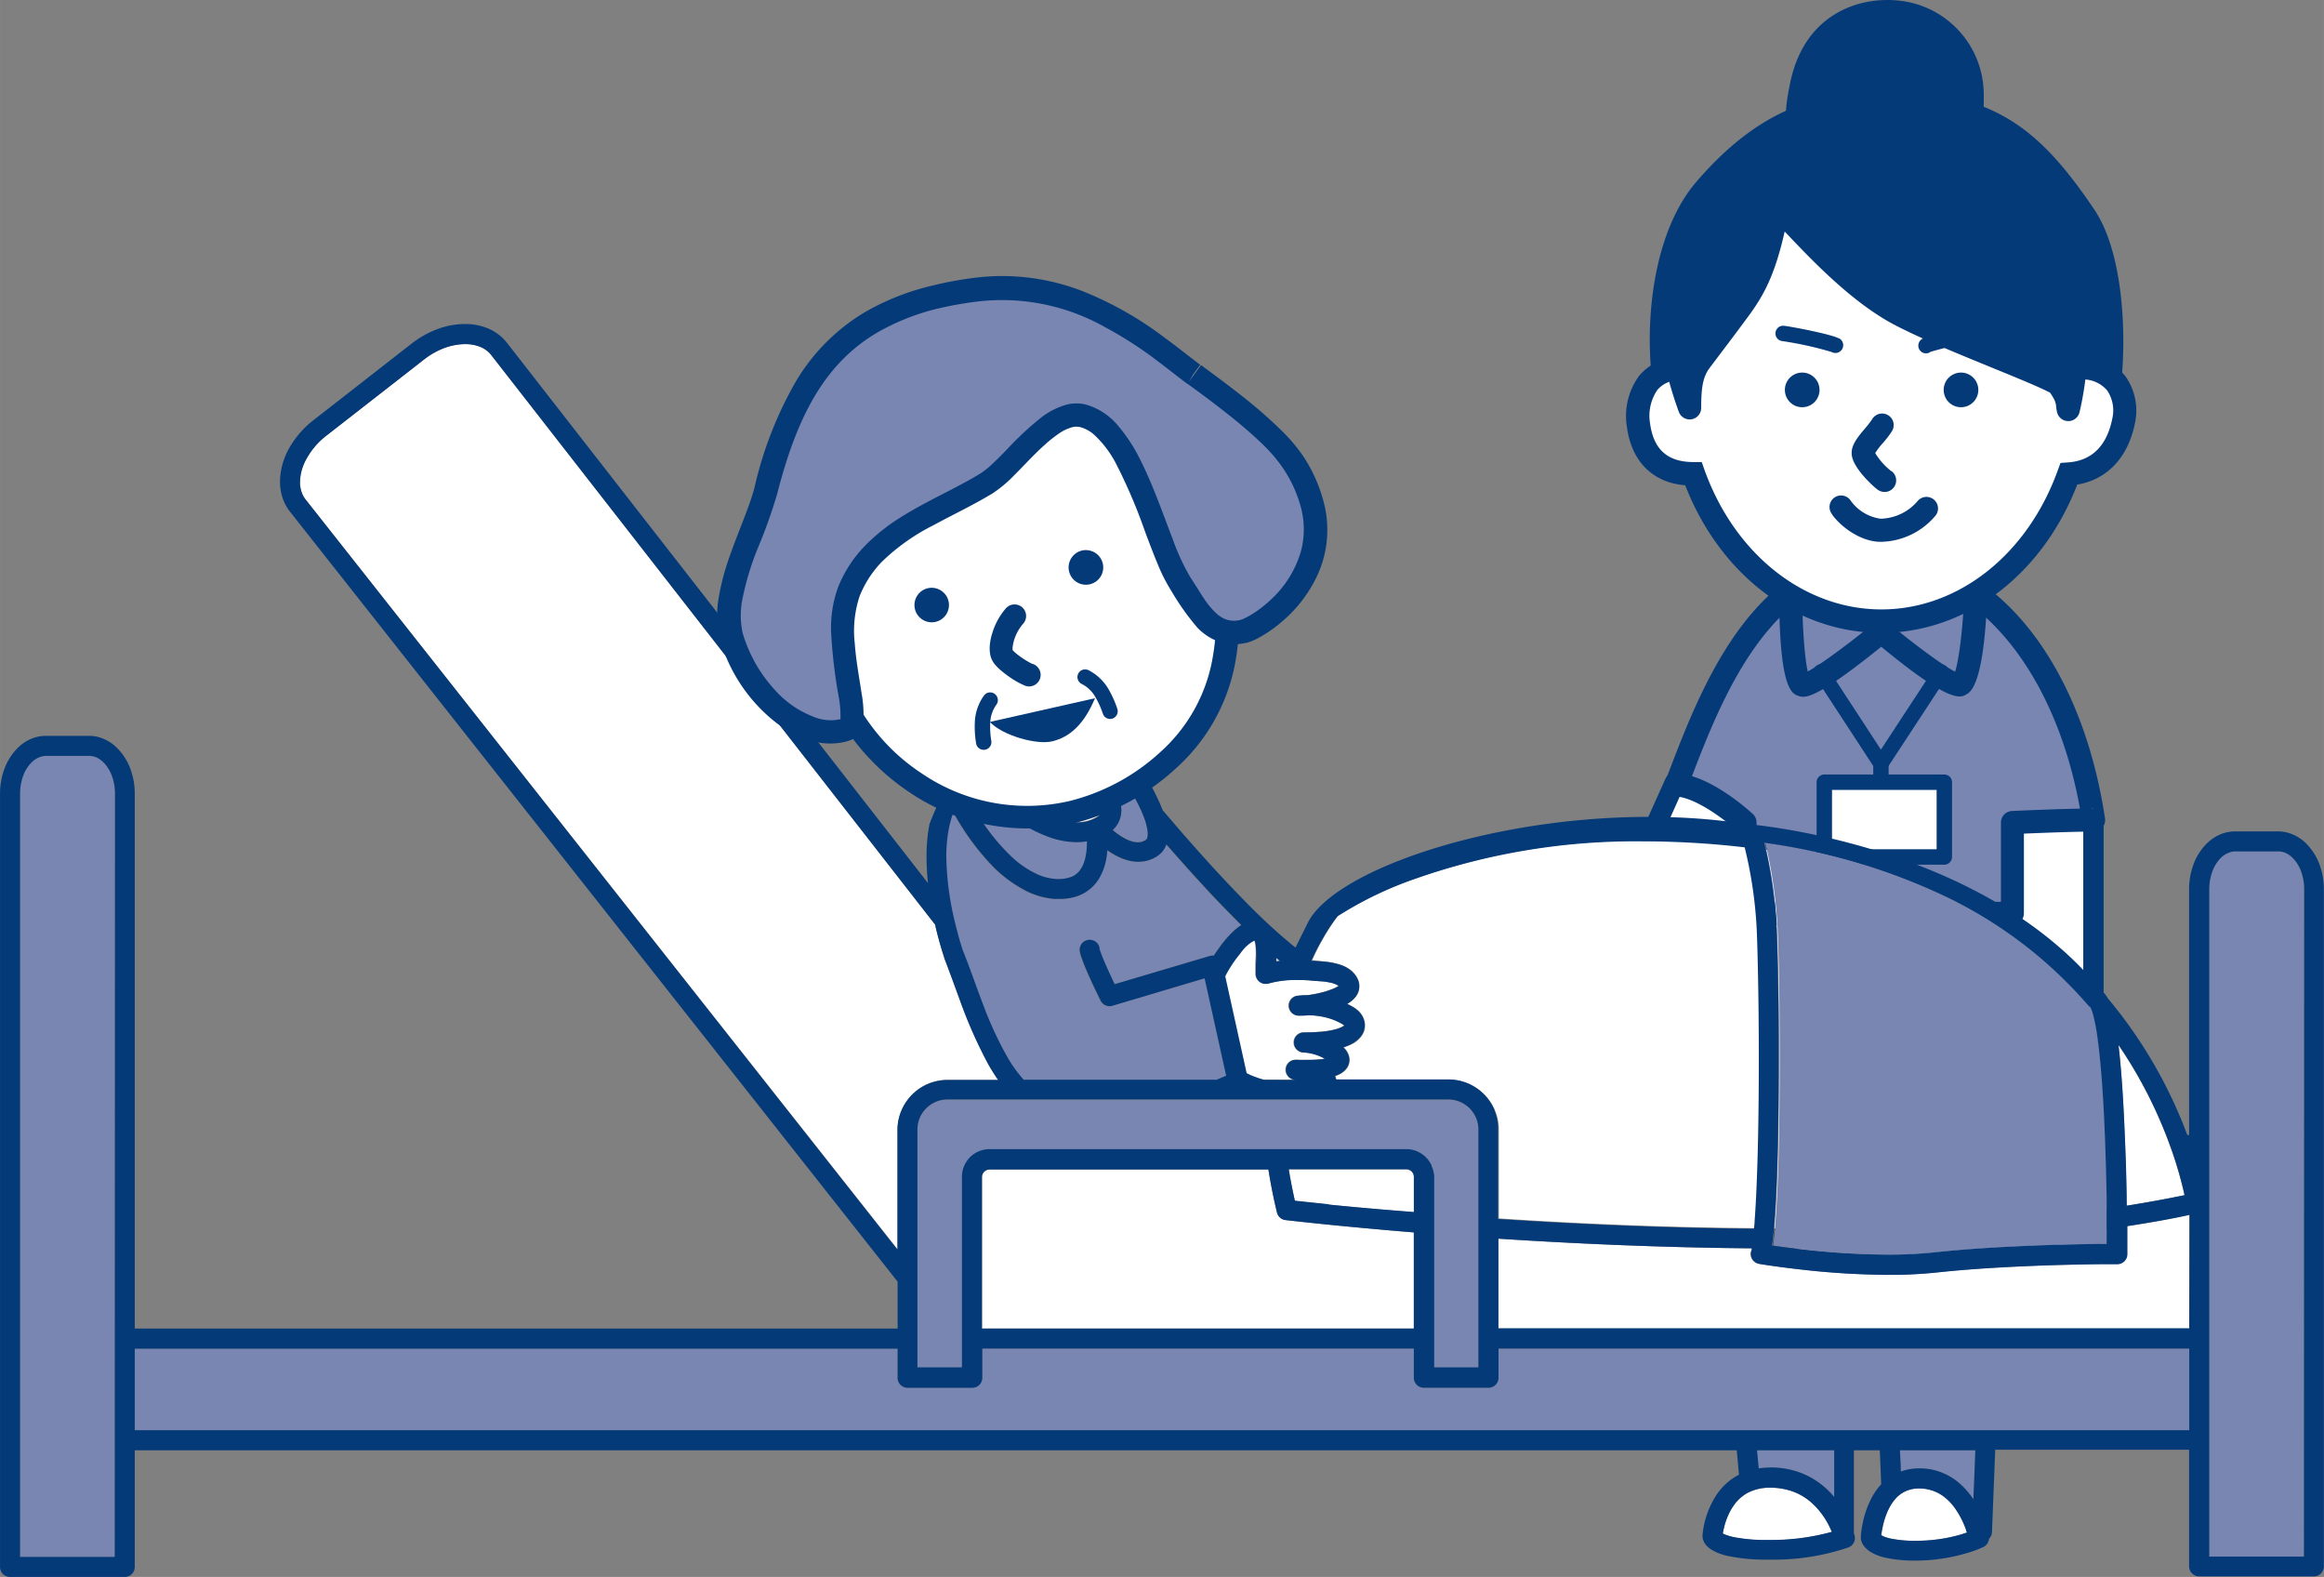 <svg id="レイヤー_1" data-name="レイヤー 1" xmlns="http://www.w3.org/2000/svg" width="120.7mm" height="81.88mm" viewBox="0 0 342.15 232.11">
  <rect x="0" y="0" width="342.15" height="232.11" fill="#808080" stroke="none"/>
  <defs>
    <style>
      .cls-1 {
        fill: #fff;
      }

      .cls-2 {
        fill: #7a86b2;
      }

      .cls-3 {
        fill: #053a79;
      }

      .cls-4, .cls-8 {
        fill: none;
      }

      .cls-5 {
        fill: #d4d4d4;
      }

      .cls-6 {
        fill: #383838;
      }

      .cls-7 {
        fill: #f2f2f2;
      }

      .cls-8 {
        stroke: #053a79;
        stroke-linecap: round;
        stroke-linejoin: round;
        stroke-width: 3px;
      }
    </style>
  </defs>
  <title>about-img1</title>
  <g>
    <rect class="cls-1" x="296.26" y="120.96" width="11.58" height="22.64"/>
    <rect class="cls-1" x="370.7" y="421.83" width="11.58" height="13.32" transform="translate(48.55 -410.28) rotate(20.66)"/>
    <g>
      <path class="cls-2" d="M435.07,425.7c-3.89,0-12,.37-12,.37v13.37H383.76V426.07s-5.69-5.28-10.13-5.55c4.34-11.17,11.67-32.67,29.74-32.89C418.75,387.44,431.64,402.94,435.07,425.7Z" transform="translate(-126.85 -305)"/>
      <path class="cls-3" d="M435.07,424c-3.89,0-11.7.35-12,.37a1.7,1.7,0,0,0-1.63,1.7v13.37a1.71,1.71,0,0,1,1.7-1.7H383.76a1.7,1.7,0,0,1,1.7,1.7V426.07a1.68,1.68,0,0,0-.54-1.25c-.63-.58-6.28-5.7-11.18-6a1.71,1.71,0,0,1,1.48,2.32l.66-1.71c4.29-11.18,11.48-29.9,27.51-30.1,14.39-.17,26.72,14.89,30,36.63a1.7,1.7,0,0,1,1.68-2Zm-31.72-38.07c-18.34.23-26.05,20.29-30.65,32.28l-.65,1.7a1.7,1.7,0,0,0,1.48,2.31c3.14.19,7.62,3.74,9.08,5.09a1.68,1.68,0,0,1-.55-1.24v13.37a1.7,1.7,0,0,0,1.7,1.7h39.35a1.71,1.71,0,0,0,1.71-1.7V426.07a1.7,1.7,0,0,1-1.62,1.7c.08,0,8.07-.37,11.88-.37a1.69,1.69,0,0,0,1.68-1.95C433.16,401.61,419.74,385.73,403.35,385.93Z" transform="translate(-126.85 -305)"/>
    </g>
    <path class="cls-3" d="M388.8,394.34c.19,12.2,1.91,12.78,2.83,13.09s2.39.79,13.29-8.13a1.72,1.72,0,0,1-2.18,0c11.16,9.36,12.71,8.44,13.63,7.9.61-.36,2.46-1.45,3-13.29h0a1.7,1.7,0,1,0-3.4-.15h0c-.2,4.41-.87,9.76-1.55,10.7a.85.85,0,0,1,.22-.18,1.09,1.09,0,0,1,.7-.17c-1.22-.23-6.37-4-10.41-7.4a1.7,1.7,0,0,0-2.17,0c-4.13,3.39-9.35,7.21-10.57,7.48a1.15,1.15,0,0,1,.52.06,1.05,1.05,0,0,1,.56.39c-.56-.93-1-6.08-1.06-10.3h0a1.71,1.71,0,1,0-3.41,0Z" transform="translate(-126.85 -305)"/>
    <g>
      <g>
        <rect class="cls-1" x="268.59" y="115.15" width="17.67" height="11"/>
        <path class="cls-3" d="M413.1,430H395.44a1.14,1.14,0,0,1,1.13,1.14v-11a1.14,1.14,0,0,1-1.13,1.13H413.1a1.14,1.14,0,0,1-1.13-1.13v11A1.14,1.14,0,0,1,413.1,430Zm0-11H395.44a1.14,1.14,0,0,0-1.14,1.14v11a1.14,1.14,0,0,0,1.14,1.13H413.1a1.14,1.14,0,0,0,1.14-1.13v-11A1.14,1.14,0,0,0,413.1,419Z" transform="translate(-126.85 -305)"/>
      </g>
      <g>
        <path class="cls-3" d="M394,404.52l8.82,13.5a1.11,1.11,0,0,0,.94.51,1.12,1.12,0,0,0,.95-.51l8.85-13.5h0a1.13,1.13,0,1,0-1.89-1.24h0l-8.85,13.5a1.13,1.13,0,0,1,.95-.52,1.12,1.12,0,0,1,.94.52l-8.81-13.5h0a1.13,1.13,0,0,0-1.9,1.24Z" transform="translate(-126.85 -305)"/>
        <path class="cls-3" d="M402.64,417.23v2.25h0a1.13,1.13,0,0,0,2.26,0h0v-2.25h0a1.13,1.13,0,0,0-2.26,0Z" transform="translate(-126.85 -305)"/>
      </g>
    </g>
    <g>
      <path class="cls-3" d="M417.21,318.87a12.16,12.16,0,0,0-11-12.09c-4.79-.51-12.19,1.26-14.18,10.72-.91,4.32-1.28,8.45,2.12,13.94,1.62,2.62,6,6.6,10.21,6.85,1.57.09,7.11-3.23,8.71-5.1C416,329.82,417.34,325.58,417.21,318.87Z" transform="translate(-126.85 -305)"/>
      <path class="cls-3" d="M418.91,318.84a13.91,13.91,0,0,0-12.49-13.75c-6.08-.65-13.93,2.11-16,12.06-.91,4.31-1.48,9,2.33,15.19,1.86,3,6.67,7.36,11.56,7.65,2.49.14,8.5-3.82,10.1-5.7C417.65,330.47,419,325.71,418.91,318.84Zm-7.11,13.24c-1.43,1.69-6.27,4.43-7.36,4.51h.05c-3.47-.2-7.38-3.64-8.86-6-3.16-5.1-2.73-8.77-1.9-12.7,2-9.71,9.95-9.63,12.33-9.38a10.43,10.43,0,0,1,9.45,10.43C415.62,325,414.52,328.9,411.8,332.08Z" transform="translate(-126.85 -305)"/>
    </g>
    <g>
      <path class="cls-3" d="M433.78,336.81c-7.71-11.44-14.25-16.91-29.49-16.59-8.26.17-16.63,1.27-26.42,12.67s-6.84,38.18-1.5,37.59c16.83.73,54.43-.2,57.33,1C437.42,373,440.54,346.83,433.78,336.81Z" transform="translate(-126.85 -305)"/>
      <path class="cls-3" d="M435.19,335.85c-7.94-11.76-14.9-17.67-30.94-17.33-8.39.17-17.44,1.35-27.67,13.26-8.6,10-7.93,30.53-4.31,37.41,1.43,2.7,3.12,3.11,4.28,3h-.26c7.38.32,18.54.32,29.34.32,12.05,0,25.72,0,27.45.57a2.72,2.72,0,0,0,3.18-1C439.88,367.65,441.51,345.22,435.19,335.85Zm-.84,34.06c-1.77-.73-9.69-.81-28.72-.81-10.76,0-21.89,0-29.19-.31a1.13,1.13,0,0,0-.26,0h.05c-.24-.07-1.08-.88-1.86-3.58-2.29-7.82-1.89-23.45,4.79-31.22,9.33-10.86,17.23-11.91,25.17-12.08,14.55-.31,20.63,4.86,28,15.84,6,8.92,3.41,30.34,1.2,32.22A.87.87,0,0,1,434.35,369.91Z" transform="translate(-126.85 -305)"/>
    </g>
    <g>
      <path class="cls-1" d="M433.76,359.15c5.6.5,6.26,5.13,5.77,7.67-.39,2-1.83,7.5-8.09,7.95-4.56,12.74-15.22,21.68-27.64,21.68s-23.09-8.94-27.65-21.68c-5.62.05-7.62-3.62-8.09-7.18-.44-3.26.64-7.94,5.77-8.27.72-18.85,13.86-33.87,30-33.87S433,340.38,433.76,359.15Z" transform="translate(-126.85 -305)"/>
      <path class="cls-3" d="M433.61,360.85a4.61,4.61,0,0,1,3.48,1.64,5.24,5.24,0,0,1,.77,4c-.79,4.1-3,6.32-6.54,6.57l-1.11.08-.37,1c-4.47,12.49-14.69,20.56-26,20.56s-21.58-8.07-26.05-20.55l-.4-1.14h-1.21c-3.79,0-5.89-1.83-6.4-5.7a6.73,6.73,0,0,1,1.08-4.92,4.13,4.13,0,0,1,3.12-1.43l1.53-.1,0-1.54c.7-18.07,13.11-32.23,28.28-32.23s27.5,14.09,28.26,32.07l.06,1.49Zm-29.81-37.1c-17,0-30.91,15.59-31.67,35.5l1.58-1.63a7.54,7.54,0,0,0-5.52,2.67,10,10,0,0,0-1.82,7.53c.74,5.54,4.31,8.7,9.8,8.65l-1.62-1.13c4.95,13.86,16.43,22.81,29.25,22.81s24.29-8.95,29.24-22.81l-1.48,1.12c5.06-.36,8.57-3.76,9.64-9.32a8.77,8.77,0,0,0-1.39-6.7,7.89,7.89,0,0,0-5.9-3l1.55,1.62C434.62,339.27,420.72,323.75,403.8,323.75Z" transform="translate(-126.85 -305)"/>
    </g>
    <path class="cls-3" d="M394.73,362.38a2.55,2.55,0,1,1-2.54-2.54A2.55,2.55,0,0,1,394.73,362.38Z" transform="translate(-126.85 -305)"/>
    <path class="cls-3" d="M418.11,362.38a2.55,2.55,0,1,1-2.55-2.54A2.55,2.55,0,0,1,418.11,362.38Z" transform="translate(-126.85 -305)"/>
    <path class="cls-3" d="M405.28,374.34a9.86,9.86,0,0,1-2.46-2.84.45.45,0,0,0,0,.08.85.85,0,0,1,0,.29,9.67,9.67,0,0,1,1.25-1.67,14.68,14.68,0,0,0,1.34-1.76h0a1.7,1.7,0,0,0-2.93-1.74h0a12.1,12.1,0,0,1-1,1.3c-1.13,1.34-2.19,2.59-2,4,.24,1.93,3.09,4.56,3.83,5.09h0a1.7,1.7,0,1,0,2-2.76Z" transform="translate(-126.85 -305)"/>
    <path class="cls-3" d="M396.59,380.75c1.46,2,4.38,4,7.12,4a10.72,10.72,0,0,0,8-3.74h0a1.7,1.7,0,0,0-2.47-2.34h0a7.38,7.38,0,0,1-5.52,2.68,6.51,6.51,0,0,1-4.38-2.63h0a1.7,1.7,0,1,0-2.74,2Z" transform="translate(-126.85 -305)"/>
    <g>
      <path class="cls-3" d="M375.6,365c0-2.67.15-5,1.6-6.88,3-4,4.55-6,6-8,1.66-2.33,3.66-5.33,5.33-14.33.94,0,9.5,11.18,18.33,15.66,7.39,3.76,19.65,8.14,23,10a6.17,6.17,0,0,1,1.5,3.75c5-21.25-7.48-41.22-29.7-40.68C388.84,324.91,364.6,334.78,375.6,365Z" transform="translate(-126.85 -305)"/>
      <path class="cls-3" d="M377.31,365c0-2.72.19-4.46,1.25-5.86l2.87-3.8c1.3-1.72,2.24-3,3.15-4.23,2-2.83,4-6.11,5.62-15a1.7,1.7,0,0,1-1.67,1.39,1.31,1.31,0,0,1-.72-.19c.31.22,1.41,1.37,2.38,2.39,3.58,3.76,9.57,10.06,15.9,13.28,4,2.05,9.4,4.24,14.13,6.18,3.78,1.54,7.34,3,8.79,3.82a1.72,1.72,0,0,1-.55-.49c1,1.41,1.05,1.82,1.1,2.29a6.59,6.59,0,0,0,.14.89,1.7,1.7,0,0,0,3.31,0c2.78-11.81.49-23.36-6.27-31.7-6-7.39-14.93-11.32-25.13-11.07-8.69.21-20.15,4.35-26.14,13.12-5.29,7.76-5.78,17.71-1.46,29.59a1.7,1.7,0,0,0,3.3-.58Zm24.38-38.73c9.13-.22,17.09,3.26,22.41,9.82,6.09,7.51,8.13,18,5.6,28.77a1.7,1.7,0,0,1,3.3,0,4.06,4.06,0,0,1-.06-.43,7.27,7.27,0,0,0-1.7-3.89,1.61,1.61,0,0,0-.54-.5c-1.65-.94-5.14-2.37-9.19-4-4.67-1.91-10-4.08-13.88-6.06-5.81-3-11.55-9-15-12.59-2.5-2.64-3.1-3.26-4.12-3.26a1.69,1.69,0,0,0-1.67,1.39c-1.65,8.89-3.61,11.64-5.05,13.65-.88,1.23-1.81,2.46-3.09,4.15l-2.88,3.82c-1.79,2.38-1.94,5.09-1.94,7.9a1.7,1.7,0,0,1,3.3-.58c-3.92-10.79-3.56-19.71,1.08-26.51C383.59,330.16,393.87,326.49,401.69,326.3Z" transform="translate(-126.85 -305)"/>
    </g>
    <path class="cls-3" d="M397.62,354.83c-1.17-.66-7.34-1.81-8.15-1.88h0a1.13,1.13,0,1,0-.19,2.26h0a51.91,51.91,0,0,1,7.23,1.6h0a1.14,1.14,0,1,0,1.12-2Z" transform="translate(-126.85 -305)"/>
    <path class="cls-3" d="M411,356.81h0a51.91,51.91,0,0,1,7.23-1.6h0A1.13,1.13,0,1,0,418,353h0c-.81.07-7,1.22-8.15,1.88h0a1.15,1.15,0,0,0-.43,1.55,1.13,1.13,0,0,0,1.55.43Z" transform="translate(-126.85 -305)"/>
    <g>
      <path class="cls-4" d="M275.15,424.62c-.11-.1-.22-.18-.32-.26l-1,0Z" transform="translate(-126.85 -305)"/>
      <path class="cls-5" d="M315.29,446.42l-.53-.44c0,.18,0,.35,0,.51Z" transform="translate(-126.85 -305)"/>
      <path class="cls-2" d="M305.15,436.71c-2.45-2.62-4.78-5.23-6.66-7.39a3.53,3.53,0,0,1-.59,1.05,4,4,0,0,1-.78.69,5.17,5.17,0,0,1-1.36.62,5.22,5.22,0,0,1-1.39.19,5.79,5.79,0,0,1-1.41-.17,7.31,7.31,0,0,1-1.27-.44,10.4,10.4,0,0,1-1.9-1.09,13.46,13.46,0,0,1-.17,1.35,8.58,8.58,0,0,1-.94,2.63,6.13,6.13,0,0,1-1.27,1.59,6.22,6.22,0,0,1-2.68,1.38,8.12,8.12,0,0,1-2,.22l-.72,0a11.34,11.34,0,0,1-4.82-1.53,19,19,0,0,1-4-3,36,36,0,0,1-5.17-6.65c-.4-.66-.7-1.2-.89-1.54a13.49,13.49,0,0,0-.66,2.31,22,22,0,0,0-.38,4.21,42.75,42.75,0,0,0,1.22,9.45c.58,2.5,1.16,4.23,1.23,4.42.95,2.43,1.92,5.22,3,8a53.46,53.46,0,0,0,3.62,7.79,19.61,19.61,0,0,0,2.32,3.19H306c.55-.22,1-.43,1.4-.59L304.2,449l-13.66,4.05a1.47,1.47,0,0,1-1.74-.76s-1-2.08-1.9-4.05c-.29-.66-.56-1.31-.77-1.89a8.87,8.87,0,0,1-.3-.92,3.72,3.72,0,0,1-.11-.48h0a1.48,1.48,0,0,1,2.92-.45.94.94,0,0,0,0,.16q0,.12.09.3c.08.23.19.53.32.85.26.65.59,1.42.93,2.16s.63,1.37.89,1.9l14-4.15a1.71,1.71,0,0,1,.59-.05q.45-.69,1-1.44a17.13,17.13,0,0,1,1.73-2,8.89,8.89,0,0,1,1.32-1.06C308.05,439.75,306.58,438.23,305.15,436.71Z" transform="translate(-126.85 -305)"/>
      <path class="cls-2" d="M406.7,521.59a7.86,7.86,0,0,1,2.71-.46h.31a8.87,8.87,0,0,1,5.57,2.16,11.31,11.31,0,0,1,2.09,2.39c.05-1.21.11-2.6.17-4.17,0-1,.08-2,.12-3h-11.1C406.62,519.55,406.66,520.59,406.7,521.59Z" transform="translate(-126.85 -305)"/>
      <path class="cls-2" d="M385.75,521.13a12.52,12.52,0,0,1,1.78-.13H388a12.28,12.28,0,0,1,3.62.64,11.45,11.45,0,0,1,2.88,1.46,12.36,12.36,0,0,1,2.39,2.19v-6.83H385.5C385.59,519.4,385.67,520.29,385.75,521.13Z" transform="translate(-126.85 -305)"/>
      <path class="cls-1" d="M335,500.55V486.4c-11.58-.95-18.88-1.82-18.9-1.82a1.47,1.47,0,0,1-1.25-1.12c-.53-2.18-.94-4.29-1.26-6.32H272.53a1.11,1.11,0,0,0-.62.19,1.13,1.13,0,0,0-.4.49,1.07,1.07,0,0,0-.09.43v22.3Z" transform="translate(-126.85 -305)"/>
      <path class="cls-1" d="M384.77,488.74c-13.5-.11-26.41-.71-37.32-1.42v13.23H449.16V483.8c-3,.62-6,1.17-9.16,1.66,0,2.12,0,3.58,0,4v.13a1.47,1.47,0,0,1-1.48,1.47h-.67l-1.87,0c-1.6,0-3.85.06-6.46.13-5.2.16-11.83.47-17.45,1.08a65.93,65.93,0,0,1-7.21.36,117.53,117.53,0,0,1-13.13-.81c-3.54-.4-5.88-.8-5.9-.8a1.49,1.49,0,0,1-1-.63,1.46,1.46,0,0,1-.23-1.13C384.7,489.12,384.73,488.94,384.77,488.74Z" transform="translate(-126.85 -305)"/>
      <path class="cls-1" d="M259,471.31a7.38,7.38,0,0,1,4.5-6.8,7.43,7.43,0,0,1,2.87-.58h7.46a26.5,26.5,0,0,1-1.51-2.41A68.81,68.81,0,0,1,268.1,452c-.79-2.13-1.53-4.19-2.23-6l0-.06s-.66-1.9-1.31-4.67l0-.15-65.39-83.88a3.94,3.94,0,0,0-1.58-1.19,5.84,5.84,0,0,0-2.26-.42,9,9,0,0,0-3,.55,11.33,11.33,0,0,0-3.06,1.72L174.89,369.1a10.89,10.89,0,0,0-2.9,3.35,7.32,7.32,0,0,0-1,3.47,4.53,4.53,0,0,0,.21,1.41,3.6,3.6,0,0,0,.62,1.18L259,488.89Z" transform="translate(-126.85 -305)"/>
      <path class="cls-2" d="M449.16,515.52v-12H347.45v4.28a1.47,1.47,0,0,1-1.47,1.48h-9.51a1.47,1.47,0,0,1-1.47-1.48V503.5H271.42v4.28a1.47,1.47,0,0,1-1.47,1.48h-9.51a1.47,1.47,0,0,1-1.47-1.48V503.5H146.69v12Z" transform="translate(-126.85 -305)"/>
      <path class="cls-1" d="M438.75,458.84c0,.05,0,.09,0,.14.41,3.53.69,7.9.87,12.22.18,4,.27,8.05.32,11.28q4.4-.69,8.52-1.55c-.06-.25-.12-.52-.19-.83a58.4,58.4,0,0,0-1.75-5.92A66.5,66.5,0,0,0,438.75,458.84Z" transform="translate(-126.85 -305)"/>
      <path class="cls-1" d="M321.92,446.52a11.26,11.26,0,0,1,2.09.4,5.31,5.31,0,0,1,1.42.65,3.7,3.7,0,0,1,.75.64,3.4,3.4,0,0,1,.64,1,2.36,2.36,0,0,1,.18.95,2.49,2.49,0,0,1-.14.83,3,3,0,0,1-.36.66,3.91,3.91,0,0,1-.89.85,4.11,4.11,0,0,1-.39.24c.29.14.56.28.83.44a4.36,4.36,0,0,1,1,.79,3.09,3.09,0,0,1,.63,1.07,2.68,2.68,0,0,1,0,1.79,3,3,0,0,1-.46.8,4.11,4.11,0,0,1-1.41,1.1h0a8.58,8.58,0,0,1-1.13.45,2.68,2.68,0,0,1,.76,1.14,2.06,2.06,0,0,1,.12.7,2.13,2.13,0,0,1-.36,1.18,2.67,2.67,0,0,1-.7.69,2.45,2.45,0,0,1-.49.28,5.31,5.31,0,0,1-.55.23h0a3.8,3.8,0,0,1,.15.51h16.54a7.37,7.37,0,0,1,6.79,4.51,7,7,0,0,1,.58,2.87v13.05c11,.72,24.05,1.33,37.68,1.43,0-.35.06-.71.09-1.09.15-2,.27-4.34.36-6.92.19-5.17.26-11.2.26-16.85,0-3.78,0-7.39-.08-10.46s-.11-5.59-.17-7.18a63.13,63.13,0,0,0-1.83-13.63,129.94,129.94,0,0,0-14.86-.88,97.94,97.94,0,0,0-33.67,5.52,54.42,54.42,0,0,0-11.43,5.51l-.2.26c-.22.28-.53.71-.91,1.29a36.31,36.31,0,0,0-2.73,5l.3,0C320.67,446.43,321.26,446.45,321.92,446.52Z" transform="translate(-126.85 -305)"/>
      <polygon class="cls-1" points="321.88 177.28 321.88 177.28 321.88 177.28 321.88 177.28"/>
      <path class="cls-1" d="M334.32,477.23a1.07,1.07,0,0,0-.43-.09H316.58c.24,1.5.54,3,.9,4.63l.53.06,4.44.47c3.15.32,7.42.72,12.55,1.14v-5.19a1.11,1.11,0,0,0-.19-.62A1.07,1.07,0,0,0,334.32,477.23Z" transform="translate(-126.85 -305)"/>
      <path class="cls-2" d="M143.74,534.16V421.82a7.61,7.61,0,0,0-.43-2.55,5.69,5.69,0,0,0-1.11-1.89,3.79,3.79,0,0,0-.93-.76,2.69,2.69,0,0,0-1.33-.36H133.6a2.7,2.7,0,0,0-1,.2,3.41,3.41,0,0,0-1,.62,5.49,5.49,0,0,0-1.49,2.44,7.65,7.65,0,0,0-.35,2.3V534.16Z" transform="translate(-126.85 -305)"/>
      <path class="cls-2" d="M464.51,431.44a4,4,0,0,0-.93-.76,2.69,2.69,0,0,0-1.33-.36h-6.34a2.53,2.53,0,0,0-1,.21,3.37,3.37,0,0,0-1,.61,5.67,5.67,0,0,0-1.49,2.45,7.58,7.58,0,0,0-.35,2.29v98.28h13.94V435.88a7.61,7.61,0,0,0-.43-2.55A5.53,5.53,0,0,0,464.51,431.44Z" transform="translate(-126.85 -305)"/>
      <path class="cls-1" d="M421,487.62c-9.92.78-20.18,1.1-30.24,1.13l1.36.16a114.89,114.89,0,0,0,12.79.79,64.36,64.36,0,0,0,6.89-.34c5.76-.63,12.43-.94,17.69-1.1,3.29-.09,6-.13,7.6-.14,0-.59,0-1.34,0-2.22C431.87,486.63,426.48,487.19,421,487.62Z" transform="translate(-126.85 -305)"/>
      <path class="cls-1" d="M423.83,443.47a70.92,70.92,0,0,0-28.17-11.92q-4.52-.9-8.76-1.49a68.88,68.88,0,0,1,1.63,13.11c.07,1.64.13,4.17.18,7.26s.07,6.7.07,10.5c0,7.45-.11,15.56-.46,21.56-.07,1.19-.15,2.3-.23,3.31h1.07c10.5,0,21.25-.32,31.59-1.13,5.58-.43,11-1,16.27-1.76,0-.52,0-1.06,0-1.63-.08-4.29-.23-9.65-.53-14.59-.2-3.3-.47-6.4-.81-8.85a28.32,28.32,0,0,0-.65-3.43,7.55,7.55,0,0,0-.3-.89A62.76,62.76,0,0,0,423.83,443.47Z" transform="translate(-126.85 -305)"/>
      <path class="cls-6" d="M434.53,453.21h0a64.69,64.69,0,0,0-20.34-15.82,90.51,90.51,0,0,0-27.53-8.31c.08.3.17.63.25,1q4.25.58,8.76,1.49a70.92,70.92,0,0,1,28.17,11.92,62.76,62.76,0,0,1,10.87,10.06l-.06-.12A.92.92,0,0,0,434.53,453.21Z" transform="translate(-126.85 -305)"/>
      <path class="cls-6" d="M420.75,484.68c-10.34.81-21.09,1.13-31.59,1.13h-1.07c-.06.69-.13,1.33-.2,1.91,0,.22-.05.44-.08.65h.11c.73.11,1.69.24,2.82.38,10.06,0,20.32-.35,30.24-1.13,5.5-.43,10.89-1,16.08-1.72,0-.88,0-1.88,0-3C431.79,483.67,426.33,484.25,420.75,484.68Z" transform="translate(-126.85 -305)"/>
      <path class="cls-2" d="M437.06,485.9c0-.88,0-1.88,0-3,0-.52,0-1.06,0-1.63-.08-4.29-.23-9.65-.53-14.59-.2-3.3-.47-6.4-.81-8.85a28.32,28.32,0,0,0-.65-3.43,7.55,7.55,0,0,0-.3-.89l-1.15-1.31,1.15,1.31-.06-.12a.92.92,0,0,0-.11-.2h0a64.69,64.69,0,0,0-20.34-15.82,90.51,90.51,0,0,0-27.53-8.31c.08.3.17.63.25,1h0a68.88,68.88,0,0,1,1.63,13.11c.07,1.64.13,4.17.18,7.26s.07,6.7.07,10.5c0,7.45-.11,15.56-.46,21.56-.07,1.2-.15,2.3-.23,3.31-.06.69-.13,1.33-.2,1.91,0,.22-.05.44-.08.65h.11c.73.11,1.69.24,2.82.38l1.36.16a114.89,114.89,0,0,0,12.79.79,64.36,64.36,0,0,0,6.89-.34c5.76-.63,12.43-.94,17.69-1.1,3.29-.09,6-.13,7.6-.14C437.07,487.53,437.07,486.78,437.06,485.9Z" transform="translate(-126.85 -305)"/>
      <path class="cls-1" d="M380.64,530c-.06.29-.11.54-.14.74a2.82,2.82,0,0,0,.34.16,8,8,0,0,0,1.48.41,25.22,25.22,0,0,0,3.92.39h1.19a33.6,33.6,0,0,0,9.13-1.21c-.08-.19-.17-.4-.27-.61a11.4,11.4,0,0,0-2.72-3.69,8.5,8.5,0,0,0-3.2-1.79,9.82,9.82,0,0,0-2.5-.41h-.34a6.93,6.93,0,0,0-3.41.78,6,6,0,0,0-2,1.83,7.71,7.71,0,0,0-.84,1.5A10.22,10.22,0,0,0,380.64,530Z" transform="translate(-126.85 -305)"/>
      <path class="cls-1" d="M404,531.07a6,6,0,0,0,1.12.37,17.25,17.25,0,0,0,3.1.34H409a23.5,23.5,0,0,0,6.05-.79c.55-.15,1-.3,1.4-.43,0-.12-.08-.23-.12-.36a12.91,12.91,0,0,0-1.63-3.2,7.82,7.82,0,0,0-1.85-1.87,6.16,6.16,0,0,0-1.35-.7,6.36,6.36,0,0,0-1.9-.36h-.21a4.71,4.71,0,0,0-2,.42,4.48,4.48,0,0,0-1.44,1.07,6.76,6.76,0,0,0-.73,1,8.74,8.74,0,0,0-.71,1.52A11.12,11.12,0,0,0,404,530c-.08.38-.12.7-.15.93Z" transform="translate(-126.85 -305)"/>
      <polygon class="cls-1" points="289.93 226.73 289.93 226.73 289.93 226.73 289.93 226.73"/>
      <path class="cls-1" d="M318.89,463.93h0l-.22,0h-1.14a1.48,1.48,0,0,1-.2-2.94,6.34,6.34,0,0,1,.76,0l.7,0h.4c.65,0,1.27,0,1.86-.07a7.24,7.24,0,0,0,.78-.1,7.25,7.25,0,0,0-1.19-.54,7,7,0,0,0-2-.38,1.48,1.48,0,0,1,0-2.95c.73,0,1.52,0,2.31-.08a12.83,12.83,0,0,0,2.25-.32,6,6,0,0,0,1.18-.41h0a1.86,1.86,0,0,0,.33-.22l-.23-.16a9,9,0,0,0-2.43-1,11.11,11.11,0,0,0-2.67-.34c-.4,0-.79.06-1.16.06h-.14a1.47,1.47,0,0,1-.14-2.94c.42,0,.85-.07,1.28-.07.25,0,.52-.06.79-.11a15.6,15.6,0,0,0,2-.46c.41-.13.79-.26,1.09-.39s.36-.16.52-.25l.25-.15-.23-.16a4.29,4.29,0,0,0-1.22-.38c-.34-.06-.7-.1-1.06-.14l-1.38-.1c-.76-.06-1.53-.1-2.29-.1a14.76,14.76,0,0,0-4.15.52,1.48,1.48,0,0,1-1.88-1.37v-.16c0-.19,0-.39,0-.61s0-.45,0-.7c0-.49.06-1,.06-1.57,0-.38,0-.75-.05-1.08a4.5,4.5,0,0,0-.15-.78.14.14,0,0,1,0-.06,2.51,2.51,0,0,0-.49.25,5.34,5.34,0,0,0-.87.71,10.79,10.79,0,0,0-.95,1,19.92,19.92,0,0,0-1.63,2.33h0c-.12.2-.24.41-.35.62l-.16.32,3.15,14.25a9,9,0,0,0,1.23.55c.42.16.87.31,1.35.44Z" transform="translate(-126.85 -305)"/>
      <path class="cls-2" d="M291.19,421.49a6.21,6.21,0,0,1,.52,1.26,5.23,5.23,0,0,1,.23,1.49,4,4,0,0,1-.26,1.44,3.92,3.92,0,0,1-.9,1.37l-.1.08a10.24,10.24,0,0,0,1.6,1.13,5.47,5.47,0,0,0,1.37.57,3.15,3.15,0,0,0,.72.09,2.25,2.25,0,0,0,.58-.07,2.76,2.76,0,0,0,.56-.26.65.65,0,0,0,.12-.11.85.85,0,0,0,.09-.14,1.76,1.76,0,0,0,.1-.64,4.56,4.56,0,0,0-.12-1,9.15,9.15,0,0,0-.33-1.17,20.83,20.83,0,0,0-1.09-2.47c-.47-.9-.95-1.69-1.27-2.2C292.42,421.11,291.81,421.3,291.19,421.49Z" transform="translate(-126.85 -305)"/>
      <path class="cls-2" d="M271.24,424.46h-.69l.78,1.23a30.48,30.48,0,0,0,4.54,5.47,14.11,14.11,0,0,0,4,2.65,7.7,7.7,0,0,0,2.4.57,5.55,5.55,0,0,0,2.44-.34,3.1,3.1,0,0,0,1.11-.86,4.14,4.14,0,0,0,.49-.82,5.69,5.69,0,0,0,.42-1.36,9.78,9.78,0,0,0,.18-1.91c0-.09,0-.17,0-.25a8.89,8.89,0,0,1-1.54.13,12.32,12.32,0,0,1-4.33-.86,19.73,19.73,0,0,1-3.56-1.82,25.25,25.25,0,0,1-2.3-1.66l-1.31-.22C273,424.44,272.09,424.46,271.24,424.46Z" transform="translate(-126.85 -305)"/>
      <path class="cls-7" d="M282.05,425.34a9.52,9.52,0,0,0,3.29.67,6.53,6.53,0,0,0,1.53-.18,6.12,6.12,0,0,0,1.47-.61,1.7,1.7,0,0,0,.47-.39.93.93,0,0,0,.15-.32,1.12,1.12,0,0,0,0-.27,2.3,2.3,0,0,0-.09-.6,3.54,3.54,0,0,0-.25-.64,5.37,5.37,0,0,0-.4-.69c-2.16.55-4.44,1-6.86,1.39l-.16,0-.44.06-.47.07h-.17l-.83.1A16.58,16.58,0,0,0,282.05,425.34Z" transform="translate(-126.85 -305)"/>
      <path class="cls-2" d="M261.91,506.31h6.56V478.25a4.06,4.06,0,0,1,.7-2.27,4,4,0,0,1,1.78-1.47,4.2,4.2,0,0,1,1.58-.32h61.36a4.06,4.06,0,0,1,2.27.7,4,4,0,0,1,1.79,3.36v28.06h6.56v-35a4.44,4.44,0,0,0-4.43-4.43H266.34a4.35,4.35,0,0,0-2.47.76,4.42,4.42,0,0,0-1.61,1.94,4.68,4.68,0,0,0-.35,1.73Z" transform="translate(-126.85 -305)"/>
    </g>
    <g>
      <path class="cls-4" d="M314.85,483.46c-.53-2.18-.94-4.29-1.26-6.32H272.53a1.11,1.11,0,0,0-.62.19,1.13,1.13,0,0,0-.4.49,1.07,1.07,0,0,0-.09.43v22.3H335V486.4c-11.58-.95-18.88-1.82-18.9-1.82A1.47,1.47,0,0,1,314.85,483.46Z" transform="translate(-126.85 -305)"/>
      <path class="cls-4" d="M335,478.25a1.11,1.11,0,0,0-.19-.62,1.13,1.13,0,0,0-.92-.49H316.58c.24,1.5.54,3,.9,4.63l.53.06,4.44.47c3.15.32,7.42.72,12.55,1.14Z" transform="translate(-126.85 -305)"/>
      <path class="cls-4" d="M414.18,437.38a90.51,90.51,0,0,0-27.53-8.31c.08.3.17.63.25,1a68.88,68.88,0,0,1,1.63,13.11c.07,1.64.13,4.17.18,7.26s.07,6.7.07,10.5c0,7.45-.11,15.56-.46,21.56-.07,1.2-.15,2.3-.23,3.31-.06.69-.13,1.33-.2,1.91,0,.22-.05.44-.08.65h.11c.73.11,1.69.24,2.82.38l1.36.16a114.89,114.89,0,0,0,12.79.79,64.36,64.36,0,0,0,6.89-.34c5.76-.63,12.43-.94,17.69-1.1,3.29-.09,6-.13,7.6-.14,0-.59,0-1.34,0-2.22s0-1.88,0-3c0-.52,0-1.06,0-1.63-.08-4.29-.23-9.65-.53-14.59-.2-3.3-.47-6.4-.81-8.85a28.32,28.32,0,0,0-.65-3.43,7.55,7.55,0,0,0-.3-.89l-.06-.12a.92.92,0,0,0-.11-.2h0A64.69,64.69,0,0,0,414.18,437.38Z" transform="translate(-126.85 -305)"/>
      <path class="cls-4" d="M142.2,417.38a3.79,3.79,0,0,0-.93-.76,2.71,2.71,0,0,0-1.33-.36H133.6a2.7,2.7,0,0,0-1,.2,3.41,3.41,0,0,0-1,.62,5.49,5.49,0,0,0-1.49,2.44,7.65,7.65,0,0,0-.35,2.3V534.16h13.94V421.82a7.61,7.61,0,0,0-.43-2.55A5.69,5.69,0,0,0,142.2,417.38Z" transform="translate(-126.85 -305)"/>
      <path class="cls-4" d="M344.51,506.31v-35a4.44,4.44,0,0,0-4.43-4.43H266.34a4.35,4.35,0,0,0-2.47.76,4.42,4.42,0,0,0-1.61,1.94,4.48,4.48,0,0,0-.34,1.73v35h6.55V478.25a4.06,4.06,0,0,1,.7-2.27,4,4,0,0,1,1.78-1.47,4.2,4.2,0,0,1,1.58-.32h61.36a4.06,4.06,0,0,1,2.27.7,4,4,0,0,1,1.79,3.36v28.06Z" transform="translate(-126.85 -305)"/>
      <path class="cls-4" d="M421.6,424a96.06,96.06,0,0,1,.71,10.71c0,1.34-.05,2.63-.15,3.85A67.1,67.1,0,0,1,432.73,447c0-.4.09-.83.14-1.3a114.65,114.65,0,0,0,.56-11.55" transform="translate(-126.85 -305)"/>
      <path class="cls-4" d="M385.13,485.79c0-.35.06-.71.09-1.09.15-2,.27-4.34.36-6.92.19-5.17.26-11.2.26-16.85,0-3.78,0-7.39-.08-10.46s-.11-5.59-.17-7.18a63.13,63.13,0,0,0-1.83-13.63,129.94,129.94,0,0,0-14.86-.88,97.94,97.94,0,0,0-33.67,5.52,54.42,54.42,0,0,0-11.43,5.51l-.2.26c-.22.28-.53.71-.91,1.29a36.31,36.31,0,0,0-2.73,5l.3,0c.41,0,1,.06,1.66.13a11.26,11.26,0,0,1,2.09.4,5.31,5.31,0,0,1,1.42.65,3.7,3.7,0,0,1,.75.64,3.4,3.4,0,0,1,.64,1,2.36,2.36,0,0,1,.18.95,2.26,2.26,0,0,1-.14.83,3,3,0,0,1-.36.66,3.91,3.91,0,0,1-.89.85,4.11,4.11,0,0,1-.39.24c.29.14.56.28.83.44a4.36,4.36,0,0,1,1,.79,3.09,3.09,0,0,1,.63,1.07,2.68,2.68,0,0,1,0,1.79,3,3,0,0,1-.46.8,4.11,4.11,0,0,1-1.41,1.1h0a8.58,8.58,0,0,1-1.13.45,2.68,2.68,0,0,1,.76,1.14,2.06,2.06,0,0,1,.12.7,2.13,2.13,0,0,1-.36,1.18,2.67,2.67,0,0,1-.7.69,2.45,2.45,0,0,1-.49.28,5.31,5.31,0,0,1-.55.23h0a3.8,3.8,0,0,1,.15.51h16.54a7.37,7.37,0,0,1,6.79,4.51,7,7,0,0,1,.58,2.87v13.05C358.45,485.08,371.5,485.69,385.13,485.79Z" transform="translate(-126.85 -305)"/>
      <path class="cls-4" d="M439.64,471.2c.18,4,.27,8.05.32,11.28q4.4-.69,8.52-1.55c-.06-.25-.12-.52-.19-.83a58.4,58.4,0,0,0-1.75-5.92,66.5,66.5,0,0,0-7.79-15.34c0,.05,0,.09,0,.14C439.18,462.51,439.46,466.88,439.64,471.2Z" transform="translate(-126.85 -305)"/>
      <path class="cls-4" d="M259,471.31a7.38,7.38,0,0,1,4.5-6.8,7.43,7.43,0,0,1,2.87-.58h7.46a26.5,26.5,0,0,1-1.51-2.41A68.81,68.81,0,0,1,268.1,452c-.79-2.13-1.53-4.19-2.23-6l0-.06s-.66-1.9-1.31-4.67l0-.15-65.39-83.88a3.94,3.94,0,0,0-1.58-1.19,5.84,5.84,0,0,0-2.26-.42,9,9,0,0,0-3,.55,11.33,11.33,0,0,0-3.06,1.72L174.89,369.1a10.89,10.89,0,0,0-2.9,3.35,7.32,7.32,0,0,0-1,3.47,4.53,4.53,0,0,0,.21,1.41,3.6,3.6,0,0,0,.62,1.18L259,488.89Z" transform="translate(-126.85 -305)"/>
      <path class="cls-4" d="M414.72,527a7.82,7.82,0,0,0-1.85-1.87,6.16,6.16,0,0,0-1.35-.7,6.36,6.36,0,0,0-1.9-.36h-.21a4.71,4.71,0,0,0-2,.42,4.48,4.48,0,0,0-1.44,1.07,6.76,6.76,0,0,0-.73,1,8.74,8.74,0,0,0-.71,1.52A11.12,11.12,0,0,0,404,530c-.08.38-.12.7-.15.93l.21.12a6,6,0,0,0,1.12.37,17.25,17.25,0,0,0,3.1.34H409a23.5,23.5,0,0,0,6.05-.79c.55-.15,1-.3,1.4-.43,0-.12-.08-.23-.12-.36A12.91,12.91,0,0,0,414.72,527Z" transform="translate(-126.85 -305)"/>
      <path class="cls-4" d="M347.45,507.78a1.47,1.47,0,0,1-1.47,1.48h-9.51a1.47,1.47,0,0,1-1.47-1.48V503.5H271.42v4.28a1.47,1.47,0,0,1-1.47,1.48h-9.51a1.47,1.47,0,0,1-1.47-1.48V503.5H146.69v12H449.16v-12H347.45Z" transform="translate(-126.85 -305)"/>
      <path class="cls-4" d="M385.5,518.47c.09.93.17,1.82.25,2.66a12.52,12.52,0,0,1,1.78-.13H388a12.28,12.28,0,0,1,3.62.64,11.45,11.45,0,0,1,2.88,1.46,12.36,12.36,0,0,1,2.39,2.19v-6.83Z" transform="translate(-126.85 -305)"/>
      <path class="cls-4" d="M406.7,521.59a7.86,7.86,0,0,1,2.71-.46h.31a8.87,8.87,0,0,1,5.57,2.16,11.31,11.31,0,0,1,2.09,2.39c.05-1.21.11-2.6.17-4.17,0-1,.08-2,.12-3h-11.1C406.62,519.55,406.66,520.59,406.7,521.59Z" transform="translate(-126.85 -305)"/>
      <path class="cls-4" d="M440,489.46v.12a1.48,1.48,0,0,1-1.48,1.48h-.67l-1.87,0c-1.6,0-3.85.06-6.46.13-5.2.16-11.83.47-17.45,1.08a65.93,65.93,0,0,1-7.21.36,117.53,117.53,0,0,1-13.13-.81c-3.54-.4-5.88-.8-5.9-.8a1.49,1.49,0,0,1-1-.63,1.46,1.46,0,0,1-.23-1.13c0-.16.07-.34.11-.54-13.5-.11-26.41-.71-37.32-1.42v13.23H449.16V483.8c-3,.62-6,1.17-9.16,1.66C440,487.58,440,489,440,489.46Z" transform="translate(-126.85 -305)"/>
      <path class="cls-4" d="M464.51,431.44a4,4,0,0,0-.93-.76,2.69,2.69,0,0,0-1.33-.36h-6.34a2.53,2.53,0,0,0-1,.21,3.37,3.37,0,0,0-1,.61,5.58,5.58,0,0,0-1.49,2.45,7.58,7.58,0,0,0-.35,2.29v98.28h13.94V435.88a7.61,7.61,0,0,0-.43-2.55A5.53,5.53,0,0,0,464.51,431.44Z" transform="translate(-126.85 -305)"/>
      <path class="cls-4" d="M393.57,526.15a8.5,8.5,0,0,0-3.2-1.79,9.82,9.82,0,0,0-2.5-.41h-.34a6.93,6.93,0,0,0-3.41.78,6,6,0,0,0-2,1.83,7.71,7.71,0,0,0-.84,1.5,10.22,10.22,0,0,0-.61,1.89c-.06.29-.11.54-.14.74a2.82,2.82,0,0,0,.34.16,8,8,0,0,0,1.48.41,24.26,24.26,0,0,0,3.92.38c.4,0,.8,0,1.19,0a33.6,33.6,0,0,0,9.13-1.21c-.08-.19-.17-.4-.27-.61A11.4,11.4,0,0,0,393.57,526.15Z" transform="translate(-126.85 -305)"/>
      <path class="cls-4" d="M293.65,428.83a3.15,3.15,0,0,0,.72.09,2.25,2.25,0,0,0,.58-.07,2.76,2.76,0,0,0,.56-.26.65.65,0,0,0,.12-.11.85.85,0,0,0,.09-.14,1.76,1.76,0,0,0,.1-.64,4.56,4.56,0,0,0-.12-1,9.15,9.15,0,0,0-.33-1.17,20.83,20.83,0,0,0-1.09-2.47c-.47-.9-.95-1.69-1.27-2.2-.59.21-1.2.4-1.82.59a6.21,6.21,0,0,1,.52,1.26,5.23,5.23,0,0,1,.23,1.49,4,4,0,0,1-.26,1.44,3.92,3.92,0,0,1-.9,1.37l-.1.08a10.24,10.24,0,0,0,1.6,1.13A5.47,5.47,0,0,0,293.65,428.83Z" transform="translate(-126.85 -305)"/>
      <path class="cls-4" d="M307.66,447.75h0c-.12.2-.24.41-.35.62l-.16.32,3.15,14.25a9,9,0,0,0,1.23.55c.42.16.87.31,1.35.44h6l-.22,0h-1.14a1.48,1.48,0,0,1-.2-2.94,6.34,6.34,0,0,1,.76,0l.7,0h.4c.65,0,1.27,0,1.86-.07a7.24,7.24,0,0,0,.78-.1,7.25,7.25,0,0,0-1.19-.54,7,7,0,0,0-2-.38,1.48,1.48,0,0,1,0-2.95c.73,0,1.52,0,2.31-.08a12.83,12.83,0,0,0,2.25-.32,6,6,0,0,0,1.18-.41h0a1.86,1.86,0,0,0,.33-.22l-.23-.16a9,9,0,0,0-2.43-1,11.11,11.11,0,0,0-2.67-.34c-.4,0-.79.06-1.16.06h-.14a1.47,1.47,0,0,1-.14-2.94c.42,0,.85-.07,1.28-.07.25,0,.52-.06.79-.11a15.6,15.6,0,0,0,2-.46c.41-.13.79-.26,1.09-.39s.36-.16.52-.25l.25-.15-.23-.16a4.29,4.29,0,0,0-1.22-.38c-.34-.06-.7-.1-1.06-.14l-1.38-.1c-.76-.06-1.53-.1-2.29-.1a14.76,14.76,0,0,0-4.15.52,1.48,1.48,0,0,1-1.88-1.37v-.16c0-.19,0-.39,0-.61s0-.45,0-.7c0-.49.06-1,.06-1.57,0-.38,0-.75-.05-1.08a4.5,4.5,0,0,0-.15-.78.14.14,0,0,1,0-.06,2.51,2.51,0,0,0-.49.25,5.34,5.34,0,0,0-.87.71,10.79,10.79,0,0,0-.95,1A18.79,18.79,0,0,0,307.66,447.75Z" transform="translate(-126.85 -305)"/>
      <path class="cls-4" d="M285.34,426a6.53,6.53,0,0,0,1.53-.18,6.12,6.12,0,0,0,1.47-.61,1.7,1.7,0,0,0,.47-.39.93.93,0,0,0,.15-.32,1.12,1.12,0,0,0,0-.27,2.3,2.3,0,0,0-.09-.6,3.54,3.54,0,0,0-.25-.64,5.37,5.37,0,0,0-.4-.69c-2.16.55-4.44,1-6.86,1.39l-.16,0-.44.06-.47.07h-.17l-.83.1a16.58,16.58,0,0,0,2.73,1.37A9.52,9.52,0,0,0,285.34,426Z" transform="translate(-126.85 -305)"/>
      <path class="cls-4" d="M314.76,446c0,.18,0,.35,0,.51l.55-.07Z" transform="translate(-126.85 -305)"/>
      <path class="cls-4" d="M268.63,445c.95,2.43,1.92,5.22,3,8a53.46,53.46,0,0,0,3.62,7.79,19.61,19.61,0,0,0,2.32,3.19H306c.55-.22,1-.43,1.4-.59L304.2,449l-13.66,4.05a1.47,1.47,0,0,1-1.74-.76s-1-2.08-1.9-4.05c-.29-.66-.56-1.31-.77-1.89a8.87,8.87,0,0,1-.3-.92,3.72,3.72,0,0,1-.11-.48h0a1.48,1.48,0,0,1,2.92-.45.94.94,0,0,0,0,.16q0,.12.09.3c.08.23.19.53.32.85.26.65.59,1.42.93,2.16s.63,1.37.89,1.9l14-4.15a1.71,1.71,0,0,1,.59-.05q.45-.69,1-1.44a17.13,17.13,0,0,1,1.73-2,8.89,8.89,0,0,1,1.32-1.06c-1.46-1.44-2.93-3-4.36-4.48-2.45-2.62-4.78-5.23-6.66-7.39a3.53,3.53,0,0,1-.59,1.05,4,4,0,0,1-.78.69,5.17,5.17,0,0,1-1.36.62,5.22,5.22,0,0,1-1.39.19,5.79,5.79,0,0,1-1.41-.17,7,7,0,0,1-1.27-.44,10.4,10.4,0,0,1-1.9-1.09,13.46,13.46,0,0,1-.17,1.35,8.58,8.58,0,0,1-.94,2.63,6.13,6.13,0,0,1-1.27,1.59,6.22,6.22,0,0,1-2.68,1.38,8.12,8.12,0,0,1-2,.22l-.72,0a11.34,11.34,0,0,1-4.82-1.53,19,19,0,0,1-4-3,36,36,0,0,1-5.17-6.65c-.4-.66-.7-1.2-.89-1.54a13.49,13.49,0,0,0-.66,2.31,22,22,0,0,0-.38,4.21,42.75,42.75,0,0,0,1.22,9.45C268,443,268.56,444.77,268.63,445Z" transform="translate(-126.85 -305)"/>
      <path class="cls-4" d="M275.87,431.15a14.11,14.11,0,0,0,4,2.65,7.7,7.7,0,0,0,2.4.57,5.55,5.55,0,0,0,2.44-.34,3.1,3.1,0,0,0,1.11-.86,4.14,4.14,0,0,0,.49-.82,5.69,5.69,0,0,0,.42-1.36,9.78,9.78,0,0,0,.18-1.91c0-.09,0-.17,0-.25a8.89,8.89,0,0,1-1.54.13,12.32,12.32,0,0,1-4.33-.86,19.73,19.73,0,0,1-3.56-1.82,25.25,25.25,0,0,1-2.3-1.66c-.11-.1-.22-.18-.32-.26l-1,0c-.88,0-1.75.06-2.6.06h-.69l.78,1.23A30.48,30.48,0,0,0,275.87,431.15Z" transform="translate(-126.85 -305)"/>
      <path class="cls-3" d="M383.91,426.28c-28.05-4.31-60.57,5.51-64.66,14.84,0,0-1.05,2.07-1.66,3.35-.31-.23-.63-.49-.95-.76a87.19,87.19,0,0,1-6.61-6.18c-3.44-3.5-6.87-7.33-9.44-10.29-1-1.17-1.88-2.19-2.57-3-.1-.26-.21-.52-.32-.78A29.3,29.3,0,0,0,296,420.1l-.15-.24-30.37,2.4a37,37,0,0,0-1.79,4.05,24.57,24.57,0,0,0-.43,4.78,38.2,38.2,0,0,0,.21,3.89l-61.39-78.76-.61-.78a6.92,6.92,0,0,0-2.75-2.09,8.72,8.72,0,0,0-3.42-.66,11.83,11.83,0,0,0-4,.73,14.41,14.41,0,0,0-3.86,2.16l-14.35,11.19A13.94,13.94,0,0,0,169.4,371a10.32,10.32,0,0,0-1.33,4.88,7.48,7.48,0,0,0,.35,2.31,6.71,6.71,0,0,0,1.1,2.1h0L259,493.65v6.9H146.69V421.82a10.39,10.39,0,0,0-.49-3.19,8.4,8.4,0,0,0-2.33-3.74,6.07,6.07,0,0,0-1.8-1.15,5.48,5.48,0,0,0-2.13-.43H133.6a5.66,5.66,0,0,0-2.78.74,6.52,6.52,0,0,0-1.66,1.35,8.5,8.5,0,0,0-1.7,2.87,10.5,10.5,0,0,0-.61,3.55V535.63a1.47,1.47,0,0,0,1.48,1.48h16.88a1.47,1.47,0,0,0,1.48-1.48V518.47H382.54c.12,1.28.23,2.48.33,3.59-.22.11-.44.24-.65.37a9,9,0,0,0-2.64,2.57,13,13,0,0,0-2.08,6h0v.08a1.82,1.82,0,0,0,.08.51,2.49,2.49,0,0,0,.24.54,3.08,3.08,0,0,0,.9.9,7.47,7.47,0,0,0,2.57,1,26.68,26.68,0,0,0,4.85.53c.43,0,.86,0,1.29,0A34.06,34.06,0,0,0,399,532.76a1.48,1.48,0,0,0,.9-1.72s-.05-.16-.11-.39v-.11c0-2,0-5,0-8.51v-3.56h3.81c.08,1.8.15,3.48.21,5a9.9,9.9,0,0,0-1.28,1.75,14.16,14.16,0,0,0-1.45,4,13.24,13.24,0,0,0-.27,2h0v.08a2,2,0,0,0,.05.44,2.52,2.52,0,0,0,.56,1,3.91,3.91,0,0,0,.89.73,7.36,7.36,0,0,0,2.2.82,19.5,19.5,0,0,0,3.61.41H409a26.45,26.45,0,0,0,7.07-1,16.84,16.84,0,0,0,2.79-1,1.49,1.49,0,0,0,.82-1.2,1.47,1.47,0,0,0,.44-1s.19-4.81.48-12.11h28.54v17.16a1.49,1.49,0,0,0,1.48,1.48h16.89a1.47,1.47,0,0,0,1.47-1.48V435.88a10.59,10.59,0,0,0-.48-3.18,8.61,8.61,0,0,0-2.33-3.75,6.47,6.47,0,0,0-1.81-1.15,5.62,5.62,0,0,0-2.13-.43h-6.34a5.63,5.63,0,0,0-2.77.75,6.57,6.57,0,0,0-1.67,1.34,8.67,8.67,0,0,0-1.7,2.87,10.54,10.54,0,0,0-.61,3.55v36.18l-.26,0a68.88,68.88,0,0,0-11.71-20.13,3.46,3.46,0,0,0-.43-.62c-.46-.55-.94-1.08-1.42-1.61C417.3,428.78,383.91,426.28,383.91,426.28ZM143.74,534.16H129.8V421.82a7.65,7.65,0,0,1,.35-2.3,5.49,5.49,0,0,1,1.49-2.44,3.41,3.41,0,0,1,1-.62,2.7,2.7,0,0,1,1-.2h6.34a2.71,2.71,0,0,1,1.33.36,3.79,3.79,0,0,1,.93.76,5.69,5.69,0,0,1,1.11,1.89,7.61,7.61,0,0,1,.43,2.55Zm302.8-60a58.4,58.4,0,0,1,1.75,5.92c.07.31.13.58.19.83q-4.12.85-8.52,1.55c0-3.23-.14-7.24-.32-11.28-.18-4.32-.46-8.69-.87-12.22,0-.05,0-.09,0-.14A66.5,66.5,0,0,1,446.54,474.18Zm-12-21a.92.92,0,0,1,.11.2l.06.12a7.55,7.55,0,0,1,.3.89,28.32,28.32,0,0,1,.65,3.43c.34,2.45.61,5.55.81,8.85.3,4.94.45,10.3.53,14.59,0,.57,0,1.11,0,1.63,0,1.1,0,2.1,0,3s0,1.63,0,2.22c-1.58,0-4.31.05-7.6.14-5.26.16-11.93.47-17.69,1.1a64.36,64.36,0,0,1-6.89.34,114.89,114.89,0,0,1-12.79-.79l-1.36-.16c-1.13-.14-2.09-.27-2.82-.38h-.11c0-.21.05-.43.08-.65.07-.58.14-1.22.2-1.91.08-1,.16-2.11.23-3.31.35-6,.46-14.11.46-21.56,0-3.8,0-7.42-.07-10.5s-.11-5.62-.18-7.26a68.88,68.88,0,0,0-1.63-13.11c-.08-.36-.17-.69-.25-1a90.51,90.51,0,0,1,27.53,8.31,64.69,64.69,0,0,1,20.34,15.82Zm-87.66,15.23a7.37,7.37,0,0,0-6.79-4.51H323.54a3.8,3.8,0,0,0-.15-.51h0a5.31,5.31,0,0,0,.55-.23,2.45,2.45,0,0,0,.49-.28,2.67,2.67,0,0,0,.7-.69,2.13,2.13,0,0,0,.36-1.18,2.06,2.06,0,0,0-.12-.7,2.68,2.68,0,0,0-.76-1.14,8.58,8.58,0,0,0,1.13-.45h0a4.11,4.11,0,0,0,1.41-1.1,3,3,0,0,0,.46-.8,2.68,2.68,0,0,0,0-1.79A3.09,3.09,0,0,0,327,454a4.36,4.36,0,0,0-1-.79c-.27-.16-.54-.3-.83-.44a4.11,4.11,0,0,0,.39-.24,3.91,3.91,0,0,0,.89-.85,3,3,0,0,0,.36-.66,2.26,2.26,0,0,0,.14-.83,2.36,2.36,0,0,0-.18-.95,3.4,3.4,0,0,0-.64-1,3.7,3.7,0,0,0-.75-.64,5.31,5.31,0,0,0-1.42-.65,11.26,11.26,0,0,0-2.09-.4c-.66-.07-1.25-.09-1.66-.13l-.3,0a36.31,36.31,0,0,1,2.73-5c.38-.58.69-1,.91-1.29l.2-.26a54.42,54.42,0,0,1,11.43-5.51,97.94,97.94,0,0,1,33.67-5.52,129.94,129.94,0,0,1,14.86.88,63.13,63.13,0,0,1,1.83,13.63c.06,1.59.12,4.12.17,7.18s.08,6.68.08,10.46c0,5.65-.07,11.68-.26,16.85-.09,2.58-.21,4.94-.36,6.92,0,.38-.06.74-.09,1.09-13.63-.1-26.68-.71-37.68-1.43V471.31A7,7,0,0,0,346.87,468.44Zm-9.24,8.23a4,4,0,0,0-1.47-1.78,4.06,4.06,0,0,0-2.27-.7H272.53a4.2,4.2,0,0,0-1.58.32,4,4,0,0,0-1.78,1.47,4.06,4.06,0,0,0-.7,2.27v28.06h-6.55v-35a4.48,4.48,0,0,1,.34-1.73,4.42,4.42,0,0,1,1.61-1.94,4.35,4.35,0,0,1,2.47-.76h73.74a4.43,4.43,0,0,1,4.43,4.43v35H338V478.25A4,4,0,0,0,337.63,476.67Zm-15.18,5.63-4.44-.47-.53-.06c-.36-1.59-.66-3.13-.9-4.63h17.31a1.13,1.13,0,0,1,.92.49,1.11,1.11,0,0,1,.19.62v5.19C329.87,483,325.6,482.62,322.45,482.3ZM335,486.4v14.15H271.42v-22.3a1.07,1.07,0,0,1,.09-.43,1.13,1.13,0,0,1,.4-.49,1.11,1.11,0,0,1,.62-.19h41.06c.32,2,.73,4.14,1.26,6.32a1.47,1.47,0,0,0,1.25,1.12S323.42,485.45,335,486.4ZM314.76,446l.53.44-.55.07C314.74,446.33,314.75,446.16,314.76,446Zm-4.52-1.6a5.34,5.34,0,0,1,.87-.71,2.51,2.51,0,0,1,.49-.25.14.14,0,0,0,0,.06,4.5,4.5,0,0,1,.15.78c0,.33.05.7.05,1.08,0,.53,0,1.08-.06,1.57,0,.25,0,.48,0,.7s0,.42,0,.61v.16a1.48,1.48,0,0,0,1.88,1.37,14.76,14.76,0,0,1,4.15-.52c.76,0,1.53,0,2.29.1l1.38.1c.36,0,.72.08,1.06.14a4.29,4.29,0,0,1,1.22.38l.23.16-.25.15c-.16.09-.34.17-.52.25s-.68.26-1.09.39a15.6,15.6,0,0,1-2,.46c-.27.05-.54.08-.79.11-.43,0-.86,0-1.28.07a1.47,1.47,0,0,0,.14,2.94h.14c.37,0,.76,0,1.16-.06a11.11,11.11,0,0,1,2.67.34,9,9,0,0,1,2.43,1l.23.16a1.86,1.86,0,0,1-.33.22h0a6,6,0,0,1-1.18.41,12.83,12.83,0,0,1-2.25.32c-.79.06-1.58.07-2.31.08a1.48,1.48,0,0,0,0,2.95,7,7,0,0,1,2,.38,7.25,7.25,0,0,1,1.19.54,7.24,7.24,0,0,1-.78.1c-.59.05-1.21.07-1.86.07h-.4l-.7,0a6.34,6.34,0,0,0-.76,0,1.48,1.48,0,0,0,.2,2.94h1.14l.22,0h-6c-.48-.13-.93-.28-1.35-.44a9,9,0,0,1-1.23-.55l-3.15-14.25.16-.32c.11-.21.23-.42.35-.62h0a18.79,18.79,0,0,1,1.63-2.33A10.79,10.79,0,0,1,310.24,444.38Zm-19.46-17.33a3.92,3.92,0,0,0,.9-1.37,4,4,0,0,0,.26-1.44,5.23,5.23,0,0,0-.23-1.49,6.21,6.21,0,0,0-.52-1.26c.62-.19,1.23-.38,1.82-.59.32.51.8,1.3,1.27,2.2a20.83,20.83,0,0,1,1.09,2.47,9.15,9.15,0,0,1,.33,1.17,4.56,4.56,0,0,1,.12,1,1.76,1.76,0,0,1-.1.64.85.85,0,0,1-.09.14.65.65,0,0,1-.12.11,2.76,2.76,0,0,1-.56.26,2.25,2.25,0,0,1-.58.07,3.15,3.15,0,0,1-.72-.09,5.47,5.47,0,0,1-1.37-.57,10.24,10.24,0,0,1-1.6-1.13Zm-10.63-3.18h.17l.47-.07.44-.06.16,0c2.42-.37,4.7-.84,6.86-1.39a5.37,5.37,0,0,1,.4.69,3.54,3.54,0,0,1,.25.64,2.3,2.3,0,0,1,.09.6,1.12,1.12,0,0,1,0,.27.93.93,0,0,1-.15.32,1.7,1.7,0,0,1-.47.39,6.12,6.12,0,0,1-1.47.61,6.53,6.53,0,0,1-1.53.18,9.52,9.52,0,0,1-3.29-.67,16.58,16.58,0,0,1-2.73-1.37Zm-8.91.59c.85,0,1.72,0,2.6-.06l1,0c.1.08.21.16.32.26a25.25,25.25,0,0,0,2.3,1.66A19.73,19.73,0,0,0,281,428.1a12.32,12.32,0,0,0,4.33.86,8.89,8.89,0,0,0,1.54-.13c0,.08,0,.16,0,.25a9.78,9.78,0,0,1-.18,1.91,5.69,5.69,0,0,1-.42,1.36,4.14,4.14,0,0,1-.49.82,3.1,3.1,0,0,1-1.11.86,5.55,5.55,0,0,1-2.44.34,7.7,7.7,0,0,1-2.4-.57,14.11,14.11,0,0,1-4-2.65,30.48,30.48,0,0,1-4.54-5.47l-.78-1.23Zm-4.68,2.42a13.49,13.49,0,0,1,.66-2.31c.19.34.49.88.89,1.54a36,36,0,0,0,5.17,6.65,19,19,0,0,0,4,3,11.34,11.34,0,0,0,4.82,1.53l.72,0a8.12,8.12,0,0,0,2-.22,6.22,6.22,0,0,0,2.68-1.38,6.13,6.13,0,0,0,1.27-1.59,8.58,8.58,0,0,0,.94-2.63,13.46,13.46,0,0,0,.17-1.35,10.4,10.4,0,0,0,1.9,1.09,7,7,0,0,0,1.27.44,5.79,5.79,0,0,0,1.41.17,5.22,5.22,0,0,0,1.39-.19,5.17,5.17,0,0,0,1.36-.62,4,4,0,0,0,.78-.69,3.53,3.53,0,0,0,.59-1.05c1.88,2.16,4.21,4.77,6.66,7.39,1.43,1.52,2.9,3,4.36,4.48a8.89,8.89,0,0,0-1.32,1.06,17.13,17.13,0,0,0-1.73,2q-.54.75-1,1.44a1.71,1.71,0,0,0-.59.05l-14,4.15c-.26-.53-.57-1.2-.89-1.9s-.67-1.51-.93-2.16c-.13-.32-.24-.62-.32-.85s-.07-.22-.09-.3a.94.94,0,0,1,0-.16,1.48,1.48,0,0,0-2.92.45h0a3.72,3.72,0,0,0,.11.48,8.87,8.87,0,0,0,.3.92c.21.58.48,1.23.77,1.89.86,2,1.89,4,1.9,4.05a1.47,1.47,0,0,0,1.74.76L304.2,449l3.17,14.33c-.38.16-.85.37-1.4.59H277.56a19.61,19.61,0,0,1-2.32-3.19,53.46,53.46,0,0,1-3.62-7.79c-1.07-2.77-2-5.56-3-8-.07-.19-.65-1.92-1.23-4.42a42.75,42.75,0,0,1-1.22-9.45A22,22,0,0,1,266.56,426.88Zm-94.71-48.37a3.6,3.6,0,0,1-.62-1.18,4.53,4.53,0,0,1-.21-1.41,7.32,7.32,0,0,1,1-3.47,10.89,10.89,0,0,1,2.9-3.35l14.35-11.19a11.33,11.33,0,0,1,3.06-1.72,9,9,0,0,1,3-.55,5.84,5.84,0,0,1,2.26.42,3.94,3.94,0,0,1,1.58,1.19l65.39,83.88,0,.15c.65,2.77,1.3,4.64,1.31,4.67l0,.06c.7,1.79,1.44,3.85,2.23,6a68.81,68.81,0,0,0,4.19,9.53,26.5,26.5,0,0,0,1.51,2.41h-7.46a7.35,7.35,0,0,0-6.11,3.25,7.33,7.33,0,0,0-1.26,4.13v17.58ZM387.43,531.66c-.39,0-.79,0-1.19,0a24.26,24.26,0,0,1-3.92-.38,8,8,0,0,1-1.48-.41,2.82,2.82,0,0,1-.34-.16c0-.2.08-.45.14-.74a10.22,10.22,0,0,1,.61-1.89,7.71,7.71,0,0,1,.84-1.5,6,6,0,0,1,2-1.83,6.93,6.93,0,0,1,3.41-.78h.34a9.82,9.82,0,0,1,2.5.41,8.5,8.5,0,0,1,3.2,1.79,11.4,11.4,0,0,1,2.72,3.69c.1.21.19.42.27.61A33.6,33.6,0,0,1,387.43,531.66Zm9.43-6.36a12.36,12.36,0,0,0-2.39-2.19,11.45,11.45,0,0,0-2.88-1.46A12.28,12.28,0,0,0,388,521h-.44a12.52,12.52,0,0,0-1.78.13c-.08-.84-.16-1.73-.25-2.66h11.36v6.83Zm18.21,5.7a23.5,23.5,0,0,1-6.05.79h-.78a17.25,17.25,0,0,1-3.1-.34,6,6,0,0,1-1.12-.37l-.21-.12c0-.23.07-.55.15-.93a11.12,11.12,0,0,1,.53-1.93,8.74,8.74,0,0,1,.71-1.52,6.76,6.76,0,0,1,.73-1,4.48,4.48,0,0,1,1.44-1.07,4.71,4.71,0,0,1,2-.42h.21a6.36,6.36,0,0,1,1.9.36,6.16,6.16,0,0,1,1.35.7,7.82,7.82,0,0,1,1.85,1.87,12.91,12.91,0,0,1,1.63,3.2c0,.13.08.24.12.36C416.09,530.7,415.62,530.85,415.07,531Zm2.48-9.49c-.06,1.57-.12,3-.17,4.17a11.31,11.31,0,0,0-2.09-2.39,8.87,8.87,0,0,0-5.57-2.16h-.31a7.86,7.86,0,0,0-2.71.46c0-1-.08-2-.13-3.12h11.1C417.63,519.54,417.59,520.56,417.55,521.51Zm31.61-6H146.69v-12H259v4.28a1.47,1.47,0,0,0,1.47,1.48H270a1.47,1.47,0,0,0,1.47-1.48V503.5H335v4.28a1.47,1.47,0,0,0,1.47,1.48H346a1.47,1.47,0,0,0,1.47-1.48V503.5H449.16Zm0-15H347.45V487.32c10.91.71,23.82,1.31,37.32,1.42,0,.2-.07.38-.11.54a1.46,1.46,0,0,0,.23,1.13,1.49,1.49,0,0,0,1,.63s2.36.4,5.9.8a117.53,117.53,0,0,0,13.13.81,65.93,65.93,0,0,0,7.21-.36c5.62-.61,12.25-.92,17.45-1.08,2.61-.07,4.86-.11,6.46-.13l1.87,0h.67a1.48,1.48,0,0,0,1.48-1.48v-.12c0-.42,0-1.88,0-4,3.15-.49,6.21-1,9.16-1.66Zm16.89,33.61H452.11V435.88a7.58,7.58,0,0,1,.35-2.29,5.58,5.58,0,0,1,1.49-2.45,3.37,3.37,0,0,1,1-.61,2.53,2.53,0,0,1,1-.21h6.34a2.69,2.69,0,0,1,1.33.36,4,4,0,0,1,.93.76,5.53,5.53,0,0,1,1.11,1.89,7.61,7.61,0,0,1,.43,2.55Z" transform="translate(-126.85 -305)"/>
    </g>
    <g>
      <path class="cls-1" d="M300.2,372.51c8.17,11.71,12,32.42-1.36,44.41-11.63,10.42-26,10.68-37.26,3.26C249.25,412,245.3,397.08,247.21,383c1.76-13,8.49-21.18,23.94-25.12C288.06,353.58,293.44,362.83,300.2,372.51Z" transform="translate(-126.85 -305)"/>
      <path class="cls-3" d="M300.2,372.51l-1.4,1a41.16,41.16,0,0,1,6,13.51,35,35,0,0,1,.48,15.35,24.17,24.17,0,0,1-7.58,13.31,30.73,30.73,0,0,1-13.22,7.18,27.59,27.59,0,0,1-22-4.07c-6.88-4.55-11-11.32-12.88-19a45,45,0,0,1-.74-16.54c.86-6.29,2.86-11.2,6.41-15.05s8.75-6.73,16.27-8.65l.42-.11a25.62,25.62,0,0,1,9.86-.73,15.77,15.77,0,0,1,5.26,1.77,22.31,22.31,0,0,1,6.17,5.4c1.87,2.25,3.62,4.88,5.52,7.6l1.4-1,1.39-1c-1.66-2.39-3.27-4.79-5-7a32.48,32.48,0,0,0-4.33-4.59,19.2,19.2,0,0,0-8.7-4.38,27.77,27.77,0,0,0-12.35.58l-.45.11c-7.93,2-13.82,5.18-17.93,9.65s-6.37,10.14-7.28,16.9a48.19,48.19,0,0,0,.81,17.8,34.28,34.28,0,0,0,14.31,21,31,31,0,0,0,24.66,4.54,34.27,34.27,0,0,0,14.68-8A27.63,27.63,0,0,0,308.62,403a38.36,38.36,0,0,0-.51-16.86,44.32,44.32,0,0,0-6.52-14.64Z" transform="translate(-126.85 -305)"/>
      <path class="cls-3" d="M266.49,393.46a2.54,2.54,0,1,1-3.08-1.87A2.55,2.55,0,0,1,266.49,393.46Z" transform="translate(-126.85 -305)"/>
      <path class="cls-3" d="M289.2,387.91a2.55,2.55,0,1,1-3.08-1.87A2.56,2.56,0,0,1,289.2,387.91Z" transform="translate(-126.85 -305)"/>
      <path class="cls-3" d="M278.89,402.74a7,7,0,0,1-.78-.41,12.46,12.46,0,0,1-1.61-1.11,4.86,4.86,0,0,1-.55-.51l-.11-.13h0l-.37.22.4-.15,0-.07-.37.22.4-.15h0l-.25.1.27-.07,0,0-.25.1.27-.07a1.44,1.44,0,0,1,0-.49,5.85,5.85,0,0,1,.44-1.64,6.6,6.6,0,0,1,1.11-1.78,1.7,1.7,0,1,0-2.55-2.26,10,10,0,0,0-2,3.64,8.22,8.22,0,0,0-.36,1.73,5.12,5.12,0,0,0,.09,1.61,3.16,3.16,0,0,0,.12.37h0a3.23,3.23,0,0,0,.47.83,7.23,7.23,0,0,0,1,1A16.74,16.74,0,0,0,276,405a12.35,12.35,0,0,0,1.65.88,1.7,1.7,0,1,0,1.27-3.15Z" transform="translate(-126.85 -305)"/>
      <path class="cls-3" d="M288.06,407.77c-1.62,3.88-3.73,5.72-6.27,6.34-2.3.57-7.31-.83-9.21-2.85Z" transform="translate(-126.85 -305)"/>
      <path class="cls-2" d="M302.55,360.06c-5.35-3.94-16.69-14.51-32.09-12.46-18.72,2.5-26.38,11.6-30.92,29.53-1.6,6.31-7.12,15.25-4.95,22,3,9.35,11.4,15.16,16.81,13.18,2.84-1-2.58-12.73.38-20.24,3.49-8.85,13.12-11.55,20.31-16,3.86-2.39,9.37-11.18,14.21-9.92,7.46,1.93,10.58,19.11,14.4,24.84,2.28,3.44,4.34,7.93,9,6.93,3.12-.66,17-10.24,7.5-24.85C314.3,368.59,306.51,363,302.55,360.06Z" transform="translate(-126.85 -305)"/>
      <path class="cls-3" d="M302.55,360.06l1-1.37c-1.28-.94-3-2.35-5.11-3.89A51.77,51.77,0,0,0,286.59,348a32.59,32.59,0,0,0-16.36-2.1,54.75,54.75,0,0,0-6.05,1.12,36.79,36.79,0,0,0-9.92,3.88A29.2,29.2,0,0,0,244,361.18a56.42,56.42,0,0,0-6.06,15.53c-.71,2.81-2.39,6.49-3.72,10.32a35.27,35.27,0,0,0-1.55,5.89,15.13,15.13,0,0,0,.13,6c.06.26.14.52.22.78a24,24,0,0,0,7.7,11.36,16.35,16.35,0,0,0,5.17,2.85,9.78,9.78,0,0,0,5.32.29,6.55,6.55,0,0,0,.83-.25,2.69,2.69,0,0,0,1.17-.84,3.81,3.81,0,0,0,.76-2.1,17.84,17.84,0,0,0-.28-4c-.33-2.21-.82-4.79-1-7.33a16.21,16.21,0,0,1,.72-6.94,15.57,15.57,0,0,1,3.28-5.06,30.59,30.59,0,0,1,7.6-5.38c2.87-1.56,5.93-3,8.74-4.71a18.76,18.76,0,0,0,3-2.5c1.49-1.47,3-3.16,4.56-4.55a18.64,18.64,0,0,1,2.21-1.76,6.43,6.43,0,0,1,1.91-.9,2.53,2.53,0,0,1,1.22,0,5.17,5.17,0,0,1,1.94,1.05,15.51,15.51,0,0,1,3.35,4.44,79.14,79.14,0,0,1,4.22,9.91c.64,1.7,1.26,3.35,1.89,4.84a24.93,24.93,0,0,0,2,3.91,36.75,36.75,0,0,0,3.81,5.36,8.14,8.14,0,0,0,3,2,7,7,0,0,0,4,.26l.13,0a8.62,8.62,0,0,0,1.72-.68,19.47,19.47,0,0,0,3.64-2.51,20,20,0,0,0,5.24-6.93,16,16,0,0,0,.9-10.48,22.49,22.49,0,0,0-3-6.82,24.7,24.7,0,0,0-3.2-3.81,70.91,70.91,0,0,0-6.25-5.43c-2.13-1.67-4.17-3.16-5.65-4.25l-1,1.37-1,1.37c2,1.46,4.89,3.58,7.65,5.86,1.37,1.15,2.71,2.33,3.86,3.49A21.43,21.43,0,0,1,315.8,374a18.93,18.93,0,0,1,2.6,5.78,12.52,12.52,0,0,1-.07,6.54,15.6,15.6,0,0,1-4.51,7.06,17.17,17.17,0,0,1-2.7,2.06,10.91,10.91,0,0,1-1.07.58,3.47,3.47,0,0,1-.64.24h0a3.66,3.66,0,0,1-2.12-.11,4.21,4.21,0,0,1-1.3-.81,11.84,11.84,0,0,1-1.92-2.3c-.63-.93-1.25-2-1.93-3a32.37,32.37,0,0,1-2.64-5.7c-1.41-3.63-2.91-8-4.83-11.78a24,24,0,0,0-3.3-5,9.55,9.55,0,0,0-4.61-3,5.73,5.73,0,0,0-2.88,0,10.76,10.76,0,0,0-3.87,2,45,45,0,0,0-4.93,4.61c-.75.77-1.47,1.5-2.13,2.11a11.88,11.88,0,0,1-1.73,1.39c-3.43,2.12-7.64,3.91-11.54,6.33a28.08,28.08,0,0,0-5.46,4.31,18.62,18.62,0,0,0-4,6.16,17.55,17.55,0,0,0-1,6.84,76.81,76.81,0,0,0,1.13,9.39,14.85,14.85,0,0,1,.24,2.9c0,.14,0,.25,0,.32l0,.1h0l0,0h0l0,0,.44.23-.33-.36-.11.13.44.23-.33-.36.48.51-.24-.66-.24.15.48.51-.24-.66-.47.14a6.46,6.46,0,0,1-3.48-.24,14.75,14.75,0,0,1-6.08-4.11,21.19,21.19,0,0,1-4.58-7.89c-.06-.18-.11-.36-.16-.55a12.1,12.1,0,0,1-.07-4.63,40.75,40.75,0,0,1,2.41-8,75.18,75.18,0,0,0,2.79-7.87c2-7.83,4.55-13.8,8.25-18.18a24.71,24.71,0,0,1,6.54-5.51,33.61,33.61,0,0,1,9-3.52,53.6,53.6,0,0,1,5.69-1,30.85,30.85,0,0,1,18.8,3.8,56.55,56.55,0,0,1,7,4.44c2,1.49,3.71,2.87,5.1,3.9Z" transform="translate(-126.85 -305)"/>
      <path class="cls-3" d="M272.8,414.09a12.81,12.81,0,0,1-.15-2.94,4.84,4.84,0,0,1,.91-2.45,1.14,1.14,0,0,0-.29-1.58,1.12,1.12,0,0,0-1.57.28,7.2,7.2,0,0,0-1.31,3.52,14.85,14.85,0,0,0,.16,3.46,1.13,1.13,0,1,0,2.25-.29Z" transform="translate(-126.85 -305)"/>
      <path class="cls-3" d="M291.34,409.3a15.81,15.81,0,0,0-1.46-3.15,7.25,7.25,0,0,0-2.78-2.51,1.13,1.13,0,0,0-1.05,2A4.86,4.86,0,0,1,288,407.4a13.52,13.52,0,0,1,1.23,2.68,1.12,1.12,0,0,0,1.45.67A1.14,1.14,0,0,0,291.34,409.3Z" transform="translate(-126.85 -305)"/>
    </g>
    <line class="cls-8" x1="308.21" y1="120.7" x2="308.21" y2="146.11"/>
    <line class="cls-8" x1="246.57" y1="115.22" x2="243.68" y2="121.65"/>
  </g>
</svg>
